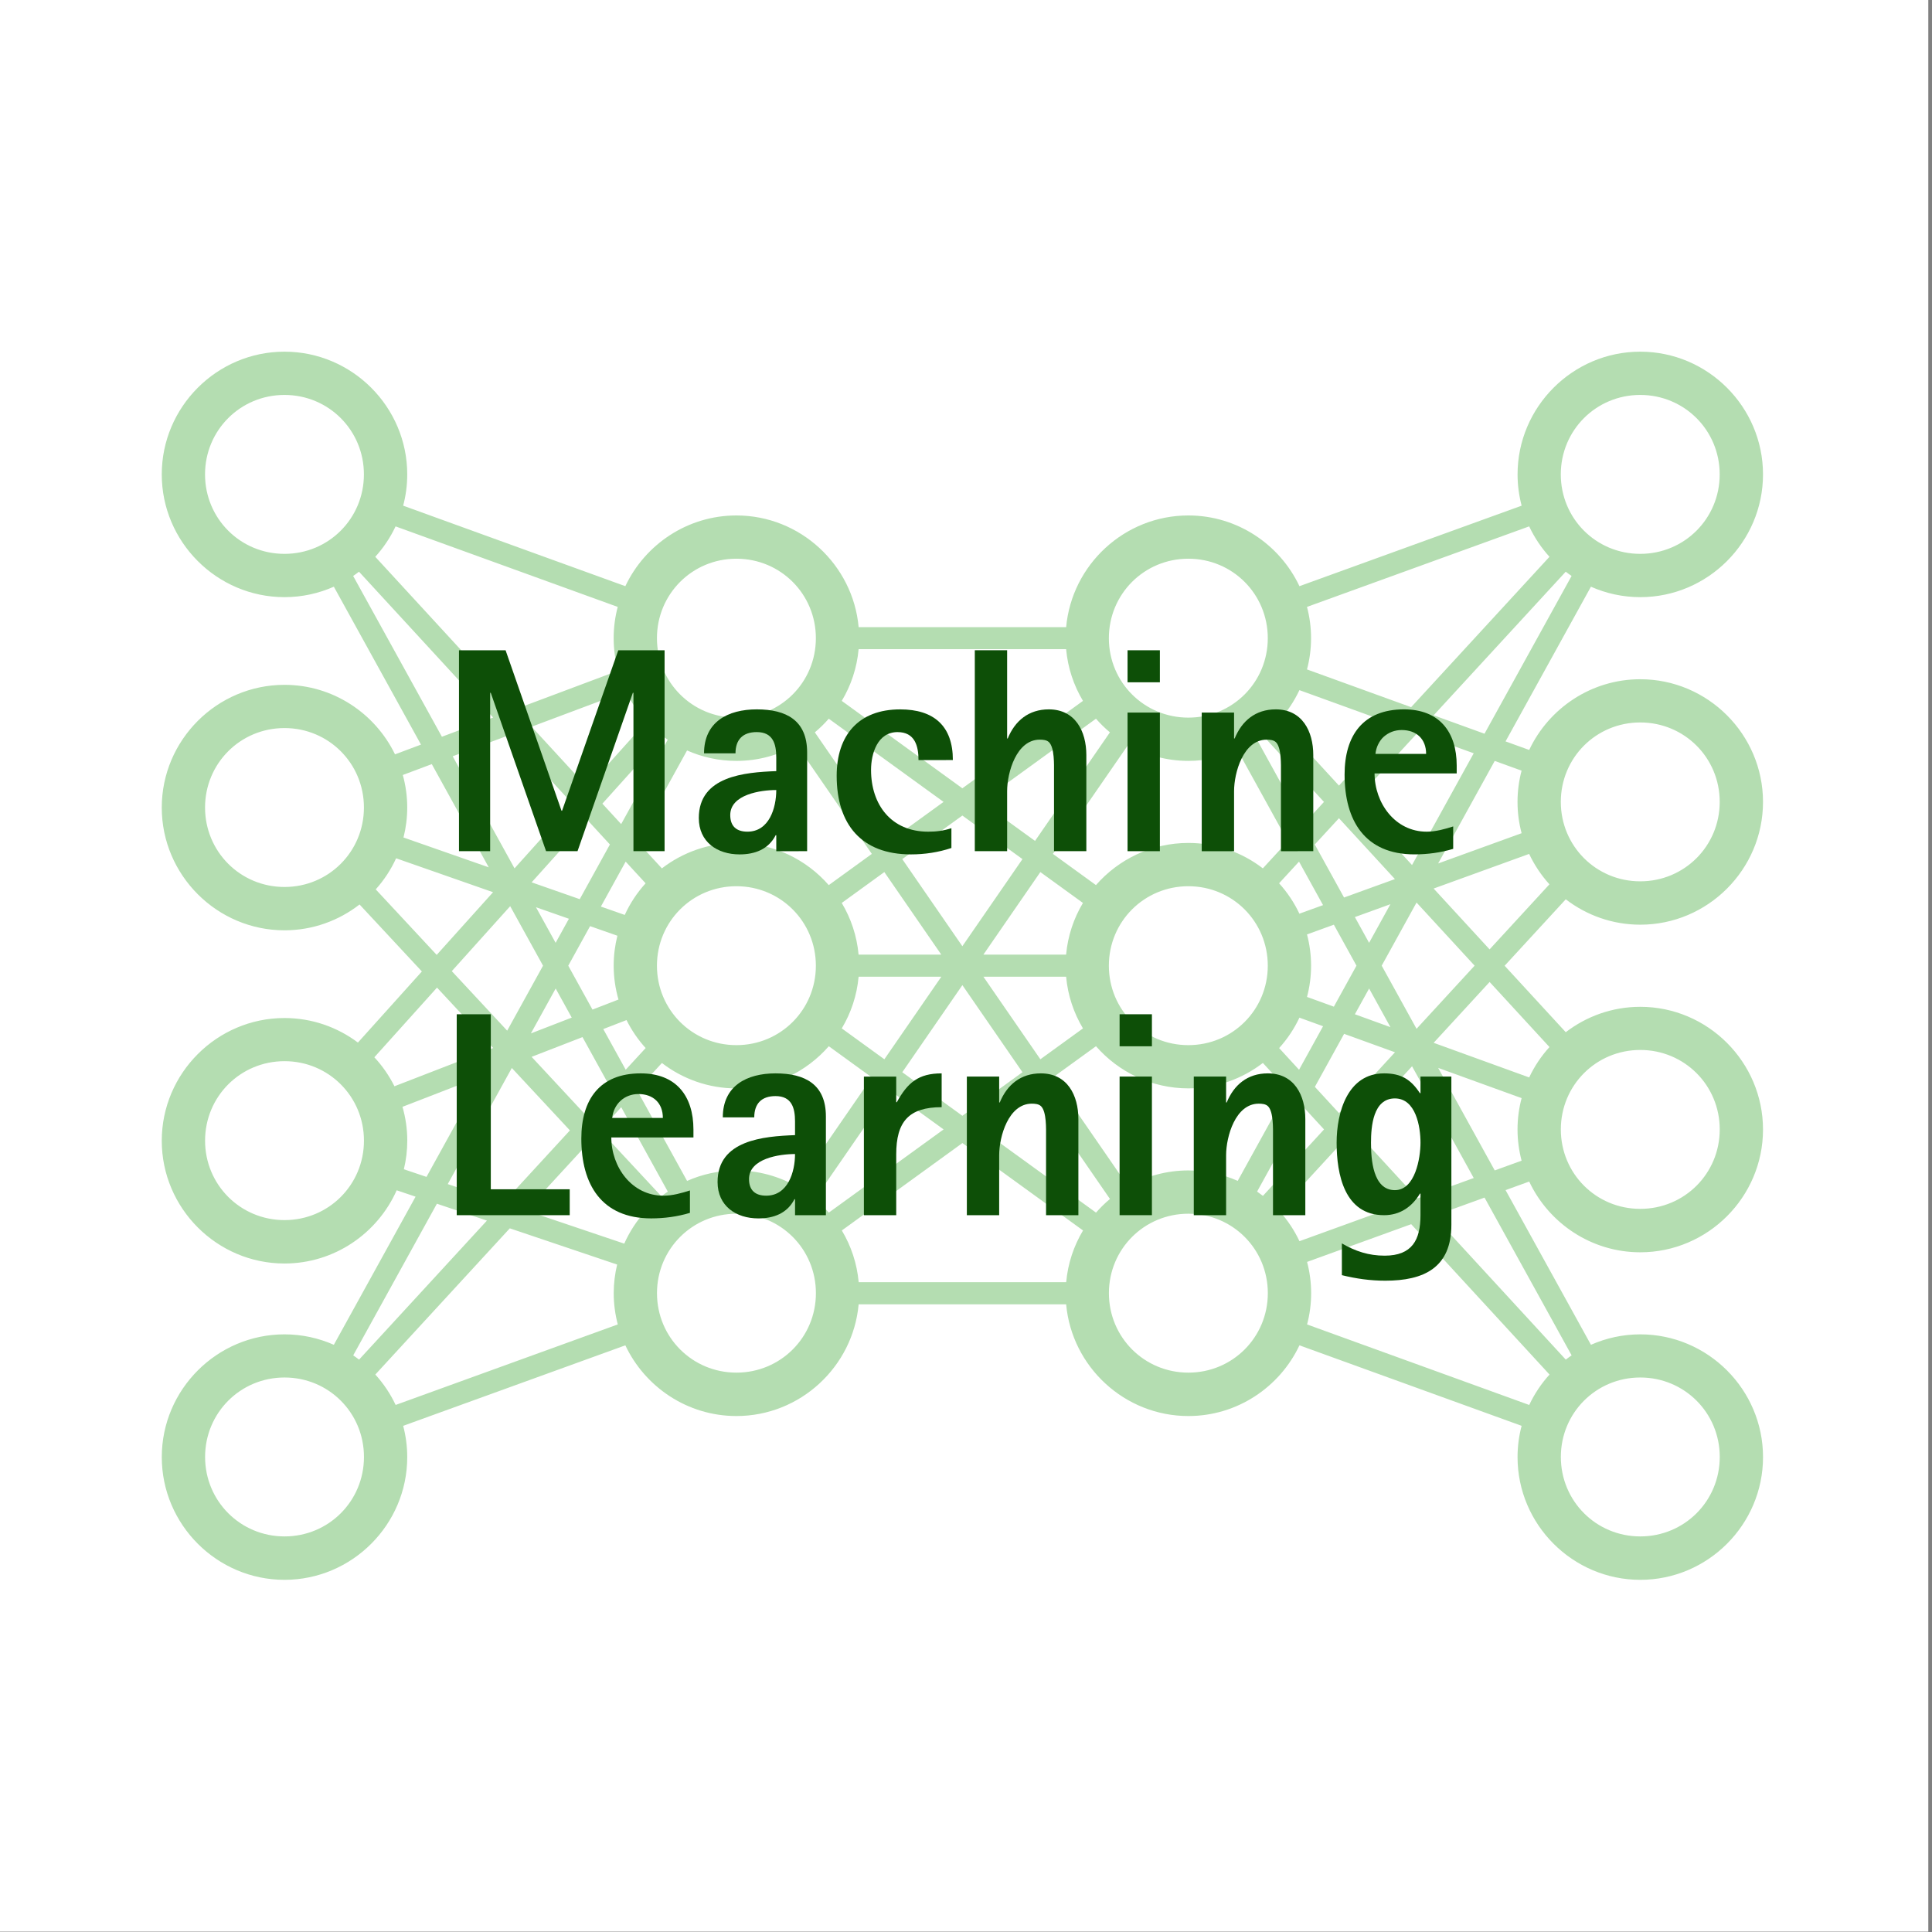 <?xml version="1.0" encoding="UTF-8" standalone="no"?>
<!-- Created with Inkscape (http://www.inkscape.org/) -->

<svg
   xmlns:dc="http://purl.org/dc/elements/1.1/"
   xmlns:cc="http://creativecommons.org/ns#"
   xmlns:rdf="http://www.w3.org/1999/02/22-rdf-syntax-ns#"
   xmlns:svg="http://www.w3.org/2000/svg"
   xmlns="http://www.w3.org/2000/svg"
   xmlns:sodipodi="http://sodipodi.sourceforge.net/DTD/sodipodi-0.dtd"
   xmlns:inkscape="http://www.inkscape.org/namespaces/inkscape"
   width="25mm"
   height="25mm"
   viewBox="0 0 25 25"
   version="1.1"
   id="svg5115"
   inkscape:version="0.92.4 (unknown)"
   sodipodi:docname="machine_learning.svg"
   inkscape:export-filename="C:\Users\awiszus\Pictures\Flyer\Rastergrafik.png"
   inkscape:export-xdpi="300.47598"
   inkscape:export-ydpi="300.47598">
  <rect x="0" y="0" width="25" height="25" fill="#808080" stroke="none"/>
  <defs
     id="defs5109" />
  <sodipodi:namedview
     id="base"
     pagecolor="#ffffff"
     bordercolor="#666666"
     borderopacity="1.0"
     inkscape:pageopacity="0.0"
     inkscape:pageshadow="2"
     inkscape:zoom="2.8"
     inkscape:cx="88.877502"
     inkscape:cy="71.280943"
     inkscape:document-units="mm"
     inkscape:current-layer="g12196-8"
     showgrid="false"
     inkscape:window-width="1790"
     inkscape:window-height="1052"
     inkscape:window-x="0"
     inkscape:window-y="0"
     inkscape:window-maximized="0"
     showguides="false"
     fit-margin-top="0"
     fit-margin-left="0"
     fit-margin-right="0"
     fit-margin-bottom="0"
     inkscape:snap-page="true" />
  <g
     inkscape:label="Ebene 1"
     inkscape:groupmode="layer"
     id="layer1"
     transform="translate(-121.483,-18.439)">
    <g
       id="g12196-8"
       transform="matrix(0.262,0,0,0.262,-647.216,-37.643)">
      <g
         transform="translate(-220.955,-193.975)"
         id="g3372">
        <rect
           y="408.017"
           x="3154.744"
           height="95.414"
           width="95.414"
           id="rect1048-63-0"
           style="color:#000000;clip-rule:nonzero;display:inline;overflow:visible;visibility:visible;opacity:1;isolation:auto;mix-blend-mode:normal;color-interpolation:sRGB;color-interpolation-filters:linearRGB;solid-color:#000000;solid-opacity:1;fill:#ffffff;fill-opacity:1;fill-rule:nonzero;stroke:none;stroke-width:1.935;stroke-linecap:round;stroke-miterlimit:4;stroke-dasharray:none;stroke-dashoffset:0;stroke-opacity:1;color-rendering:auto;image-rendering:auto;shape-rendering:auto;text-rendering:auto;enable-background:accumulate" />
        <path
           style="color:#000000;font-style:normal;font-variant:normal;font-weight:normal;font-stretch:normal;font-size:medium;line-height:normal;font-family:sans-serif;font-variant-ligatures:normal;font-variant-position:normal;font-variant-caps:normal;font-variant-numeric:normal;font-variant-alternates:normal;font-feature-settings:normal;text-indent:0;text-align:start;text-decoration:none;text-decoration-line:none;text-decoration-style:solid;text-decoration-color:#000000;letter-spacing:normal;word-spacing:normal;text-transform:none;writing-mode:lr-tb;direction:ltr;text-orientation:mixed;dominant-baseline:auto;baseline-shift:baseline;text-anchor:start;white-space:normal;shape-padding:0;clip-rule:nonzero;display:inline;overflow:visible;visibility:visible;opacity:1;isolation:auto;mix-blend-mode:normal;color-interpolation:sRGB;color-interpolation-filters:linearRGB;solid-color:#000000;solid-opacity:1;vector-effect:none;fill:#b4ddb1;fill-opacity:1;fill-rule:nonzero;stroke:none;stroke-width:2.137;stroke-linecap:round;stroke-linejoin:miter;stroke-miterlimit:4;stroke-dasharray:none;stroke-dashoffset:0;stroke-opacity:1;color-rendering:auto;image-rendering:auto;shape-rendering:auto;text-rendering:auto;enable-background:accumulate"
           d="m 3168.971,425.397 c -3.335,0 -6.061,2.727 -6.061,6.062 0,3.335 2.727,6.062 6.061,6.062 0.866,-10e-6 1.691,-0.185 2.438,-0.516 l 4.304,7.799 -1.283,0.481 c -0.983,-2.027 -3.064,-3.433 -5.459,-3.433 -3.335,0 -6.061,2.727 -6.061,6.062 0,3.335 2.727,6.062 6.061,6.062 1.394,0 2.681,-0.478 3.708,-1.276 l 3.078,3.308 -3.159,3.512 c -1.013,-0.761 -2.269,-1.212 -3.627,-1.212 -3.335,1e-5 -6.061,2.727 -6.061,6.062 0,3.335 2.727,6.062 6.061,6.062 2.466,-10e-6 4.597,-1.491 5.542,-3.616 l 0.933,0.315 -4.037,7.316 c -0.747,-0.331 -1.571,-0.516 -2.437,-0.516 -3.335,1e-5 -6.061,2.727 -6.061,6.062 0,3.335 2.727,6.062 6.061,6.062 3.335,-10e-6 6.062,-2.727 6.062,-6.062 0,-0.533 -0.071,-1.05 -0.201,-1.544 l 10.973,-3.976 c 0.971,2.059 3.068,3.492 5.486,3.492 3.151,0 5.757,-2.434 6.036,-5.516 h 10.249 c 0.278,3.081 2.885,5.516 6.036,5.516 2.418,0 4.515,-1.433 5.486,-3.492 l 10.973,3.976 c -0.131,0.493 -0.201,1.011 -0.201,1.544 0,3.335 2.727,6.062 6.062,6.062 3.335,-10e-6 6.062,-2.727 6.062,-6.062 0,-3.335 -2.727,-6.062 -6.062,-6.062 -0.866,0 -1.69,0.185 -2.437,0.516 l -4.217,-7.64 1.167,-0.423 c 0.971,2.059 3.068,3.494 5.486,3.494 3.335,0 6.062,-2.727 6.062,-6.062 0,-3.335 -2.727,-6.062 -6.062,-6.062 -1.381,0 -2.658,0.469 -3.68,1.254 l -3.019,-3.282 3.019,-3.282 c 1.022,0.785 2.298,1.254 3.68,1.254 3.335,0 6.062,-2.727 6.062,-6.062 0,-3.335 -2.727,-6.061 -6.062,-6.061 -2.418,1e-5 -4.515,1.433 -5.486,3.493 l -1.168,-0.423 4.217,-7.64 c 0.747,0.331 1.571,0.516 2.437,0.516 3.335,-10e-6 6.062,-2.727 6.062,-6.062 0,-3.335 -2.727,-6.062 -6.062,-6.062 -3.335,0 -6.06,2.727 -6.06,6.062 0,0.533 0.071,1.05 0.201,1.544 l -10.974,3.976 c -0.971,-2.059 -3.068,-3.493 -5.486,-3.493 -3.151,0 -5.757,2.434 -6.036,5.516 h -10.249 c -0.278,-3.081 -2.885,-5.516 -6.036,-5.516 -2.418,0 -4.515,1.434 -5.486,3.493 l -10.973,-3.976 c 0.131,-0.493 0.201,-1.011 0.201,-1.544 0,-3.335 -2.727,-6.062 -6.062,-6.062 z m 0,2.137 c 2.18,10e-6 3.923,1.744 3.923,3.924 0,2.18 -1.743,3.925 -3.923,3.925 -2.18,-1e-5 -3.924,-1.745 -3.924,-3.925 0,-2.18 1.744,-3.924 3.924,-3.924 z m 66.959,0 c 2.18,10e-6 3.925,1.744 3.925,3.924 0,2.18 -1.744,3.925 -3.925,3.925 -2.18,-1e-5 -3.923,-1.745 -3.923,-3.925 0,-2.18 1.743,-3.924 3.923,-3.924 z m -5.485,6.492 c 0.259,0.55 0.598,1.056 1.003,1.502 l -6.832,7.427 -5.144,-1.864 c 0.131,-0.493 0.201,-1.011 0.201,-1.544 0,-0.533 -0.07,-1.05 -0.201,-1.544 z m -55.987,3.3e-4 10.972,3.977 c -0.131,0.493 -0.201,1.011 -0.201,1.544 0,0.556 0.077,1.095 0.219,1.607 l -5.07,1.901 -6.923,-7.527 c 0.405,-0.445 0.744,-0.952 1.003,-1.502 z m 16.833,1.596 c 2.18,0 3.925,1.745 3.925,3.925 0,2.18 -1.745,3.924 -3.925,3.924 -2.18,0 -3.924,-1.744 -3.924,-3.924 0,-2.18 1.744,-3.925 3.924,-3.925 z m 22.321,0 c 2.18,0 3.924,1.745 3.924,3.925 0,2.18 -1.744,3.924 -3.924,3.924 -2.18,0 -3.925,-1.744 -3.925,-3.924 0,-2.18 1.745,-3.925 3.925,-3.925 z m 18.639,0.642 c 0.094,0.072 0.19,0.143 0.289,0.21 l -4.301,7.792 -2.512,-0.91 z m -59.599,3.2e-4 6.625,7.202 -2.531,0.949 -4.383,-7.941 c 0.099,-0.067 0.194,-0.137 0.289,-0.21 z m 24.675,3.826 h 10.249 c 0.083,0.926 0.377,1.793 0.832,2.554 l -5.957,4.317 -5.956,-4.317 c 0.456,-0.761 0.749,-1.628 0.832,-2.554 z m 21.771,2.023 4.718,1.71 -2.764,3.005 -2.956,-3.214 c 0.405,-0.445 0.743,-0.951 1.002,-1.502 z m -33.265,0.06 c 0.265,0.548 0.612,1.049 1.022,1.49 l -2.924,3.251 -2.755,-2.995 z m 10.02,1.351 5.67,4.109 -2.659,1.927 -3.699,-5.362 c 0.247,-0.206 0.477,-0.432 0.688,-0.674 z m 13.197,0 c 0.212,0.242 0.442,0.468 0.689,0.674 l -3.699,5.362 -2.659,-1.927 z m 26.881,0.185 c 2.18,10e-6 3.925,1.743 3.925,3.923 0,2.18 -1.744,3.924 -3.925,3.924 -2.18,0 -3.923,-1.744 -3.923,-3.924 0,-2.18 1.743,-3.923 3.923,-3.923 z m -66.959,0.277 c 2.18,0 3.923,1.744 3.923,3.924 0,2.18 -1.743,3.925 -3.923,3.925 -2.18,0 -3.924,-1.745 -3.924,-3.925 0,-2.18 1.744,-3.924 3.924,-3.924 z m 55.955,0.239 2.779,1.007 -3.046,5.519 -2.868,-3.118 z m -44.853,0.107 3.124,3.397 -2.865,3.186 -3.054,-5.535 z m 37.219,0.02 3.018,3.282 -1.008,1.096 -2.3,-4.167 c 0.099,-0.067 0.195,-0.138 0.289,-0.211 z m -29.629,0.042 c 0.077,0.058 0.156,0.114 0.236,0.168 l -2.3,4.167 -0.928,-1.009 z m 6.603,0.426 3.713,5.381 -2.127,1.542 c -1.113,-1.273 -2.747,-2.082 -4.561,-2.082 -1.382,0 -2.659,0.469 -3.681,1.255 l -1.232,-1.339 2.475,-4.485 c 0.747,0.331 1.571,0.516 2.437,0.516 1.08,0 2.095,-0.287 2.976,-0.787 z m 16.369,0 c 0.88,0.5 1.896,0.787 2.976,0.787 0.866,0 1.69,-0.186 2.437,-0.516 l 2.475,4.485 -1.232,1.339 c -1.022,-0.786 -2.299,-1.255 -3.681,-1.255 -1.815,0 -3.448,0.809 -4.562,2.082 l -2.127,-1.542 z m 18.108,0.789 1.327,0.481 c -0.131,0.493 -0.201,1.011 -0.201,1.544 0,0.533 0.071,1.051 0.202,1.545 l -4.122,1.494 z m -52.497,0.158 2.813,5.097 -4.211,-1.473 c 0.12,-0.474 0.185,-0.97 0.185,-1.48 0,-0.556 -0.077,-1.095 -0.219,-1.607 z m 26.204,2.54 2.969,2.151 -2.969,4.303 -2.968,-4.303 z m 18.6,0.132 2.764,3.006 -2.513,0.91 -1.445,-2.619 z m -37.112,0.096 1.105,1.201 -1.49,2.701 -2.376,-0.831 z m 46.505,1.667 c 0.26,0.55 0.598,1.056 1.003,1.501 l -2.956,3.214 -2.764,-3.005 z m -55.959,0.216 4.788,1.675 -2.784,3.096 -3.011,-3.236 c 0.409,-0.455 0.75,-0.972 1.007,-1.535 z m 44.594,0.164 1.186,2.149 -1.168,0.423 c -0.259,-0.55 -0.598,-1.056 -1.003,-1.501 z m -33.257,3.9e-4 0.985,1.071 c -0.42,0.462 -0.767,0.988 -1.03,1.562 l -1.179,-0.413 z m 12.776,0.516 2.813,4.078 h -4.085 c -0.084,-0.925 -0.377,-1.792 -0.832,-2.553 z m 7.705,0 2.104,1.525 c -0.455,0.76 -0.748,1.627 -0.832,2.553 h -4.085 z m -15.012,0.699 c 2.18,1e-5 3.925,1.745 3.925,3.925 0,2.18 -1.745,3.924 -3.925,3.924 -2.18,0 -3.924,-1.744 -3.924,-3.924 0,-2.18 1.744,-3.925 3.924,-3.925 z m 22.321,0 c 2.18,1e-5 3.924,1.745 3.924,3.925 0,2.18 -1.744,3.924 -3.924,3.924 -2.18,0 -3.925,-1.744 -3.925,-3.924 0,-2.18 1.745,-3.925 3.925,-3.925 z m 11.271,0.806 2.868,3.118 -2.868,3.118 -1.721,-3.118 z m -1.291,0.082 -1.053,1.908 -0.702,-1.272 z m -43.473,0.098 1.622,2.939 -1.771,3.209 -2.735,-2.94 z m 1.274,0.052 1.626,0.569 -0.656,1.189 z m 39.406,0.862 1.117,2.024 -1.117,2.025 -1.326,-0.481 c 0.131,-0.493 0.201,-1.01 0.201,-1.543 0,-0.533 -0.071,-1.05 -0.201,-1.544 z m -36.735,0.072 1.35,0.473 c -0.12,0.474 -0.184,0.969 -0.184,1.48 0,0.579 0.084,1.139 0.237,1.671 l -1.284,0.497 -1.196,-2.168 z m 13.263,2.498 h 4.085 l -2.813,4.077 -2.104,-1.525 c 0.455,-0.76 0.748,-1.627 0.832,-2.552 z m 6.164,0 h 4.085 c 0.084,0.925 0.377,1.792 0.832,2.552 l -2.104,1.525 z m 25.001,0.259 2.956,3.214 c -0.405,0.445 -0.743,0.951 -1.002,1.501 l -4.718,-1.71 z m -26.04,0.156 2.968,4.302 -2.968,2.151 -2.968,-2.151 z m -25.948,0.122 2.776,2.984 -4.878,1.889 c -0.262,-0.525 -0.597,-1.006 -0.992,-1.432 z m 5.861,0.045 0.793,1.437 -2.017,0.781 z m 40.175,0 1.053,1.908 -1.756,-0.636 z m -3.441,1.44 1.167,0.423 -1.186,2.149 -0.984,-1.07 c 0.405,-0.445 0.743,-0.951 1.002,-1.501 z m -33.235,0.119 c 0.251,0.504 0.569,0.969 0.945,1.382 l -0.985,1.07 -1.108,-2.008 z m 35.441,0.68 2.513,0.91 -2.764,3.005 -1.193,-1.297 z m -37.615,0.161 1.356,2.457 -1.238,1.347 -2.632,-2.829 z m 12.164,0.45 2.127,1.542 -3.713,5.382 c -0.88,-0.5 -1.896,-0.787 -2.976,-0.787 -0.866,0 -1.69,0.185 -2.437,0.516 l -2.475,-4.485 1.232,-1.339 c 1.022,0.786 2.299,1.255 3.681,1.255 1.815,-1e-5 3.448,-0.809 4.561,-2.082 z m 13.197,0 c 1.113,1.274 2.747,2.082 4.562,2.082 1.382,-1e-5 2.658,-0.469 3.68,-1.255 l 1.232,1.339 -2.475,4.485 c -0.747,-0.331 -1.571,-0.516 -2.437,-0.516 -1.08,0 -2.095,0.287 -2.976,0.787 l -3.713,-5.382 z m 26.881,0.185 c 2.18,0 3.925,1.745 3.925,3.925 0,2.18 -1.744,3.923 -3.925,3.923 -2.18,-1e-5 -3.923,-1.743 -3.923,-3.923 0,-2.18 1.743,-3.925 3.923,-3.925 z m -66.959,0.554 c 2.18,0 3.923,1.745 3.923,3.925 0,2.18 -1.743,3.924 -3.923,3.924 -2.18,0 -3.924,-1.744 -3.924,-3.924 0,-2.18 1.744,-3.925 3.924,-3.925 z m 55.688,0.252 3.046,5.519 -2.779,1.007 -3.135,-3.408 z m 1.29,0.08 4.121,1.493 c -0.131,0.494 -0.202,1.011 -0.202,1.545 0,0.533 0.071,1.05 0.201,1.544 l -1.327,0.481 z m -45.752,0.004 2.869,3.083 -3.29,3.577 -2.743,-0.926 z m -1.462,0.393 -2.752,4.986 -1.118,-0.377 c 0.11,-0.454 0.169,-0.927 0.169,-1.413 0,-0.579 -0.084,-1.139 -0.237,-1.671 z m 27.305,0.714 3.699,5.362 c -0.247,0.206 -0.477,0.432 -0.689,0.674 l -5.67,-4.109 z m -7.176,3.9e-4 2.659,1.927 -5.67,4.109 c -0.211,-0.242 -0.441,-0.468 -0.688,-0.674 z m -13.263,0.831 2.3,4.167 c -0.108,0.074 -0.214,0.152 -0.317,0.232 l -3.032,-3.258 z m 33.703,0 1.008,1.096 -3.018,3.281 c -0.095,-0.073 -0.191,-0.143 -0.289,-0.21 z m -16.852,1.769 5.957,4.317 c -0.456,0.761 -0.749,1.628 -0.832,2.554 h -10.249 c -0.083,-0.926 -0.377,-1.793 -0.832,-2.554 z m 18.6,0.132 2.764,3.005 -4.718,1.71 c -0.259,-0.55 -0.598,-1.056 -1.002,-1.501 z m -37.241,0.044 2.974,3.196 c -0.424,0.472 -0.774,1.01 -1.035,1.596 l -4.843,-1.635 z m 44.428,2.518 4.301,7.792 c -0.099,0.067 -0.194,0.137 -0.289,0.21 l -6.524,-7.092 z m -51.742,0.302 2.471,0.834 -6.315,6.866 c -0.094,-0.072 -0.19,-0.143 -0.289,-0.21 z m 14.794,0.494 c 2.18,0 3.925,1.744 3.925,3.924 0,2.18 -1.745,3.925 -3.925,3.925 -2.18,0 -3.924,-1.745 -3.924,-3.925 0,-2.18 1.744,-3.924 3.924,-3.924 z m 22.321,0 c 2.18,0 3.924,1.744 3.924,3.924 0,2.18 -1.744,3.925 -3.924,3.925 -2.18,0 -3.925,-1.745 -3.925,-3.925 0,-2.18 1.745,-3.924 3.925,-3.924 z m 11.005,0.517 6.832,7.427 c -0.405,0.445 -0.744,0.951 -1.003,1.502 l -10.972,-3.977 c 0.131,-0.493 0.201,-1.011 0.201,-1.544 0,-0.533 -0.071,-1.05 -0.201,-1.544 z m -44.519,0.205 5.301,1.789 c -0.109,0.454 -0.169,0.927 -0.169,1.413 0,0.533 0.071,1.05 0.201,1.544 l -10.972,3.977 c -0.259,-0.55 -0.598,-1.056 -1.003,-1.502 z m -11.126,7.367 c 2.18,0 3.923,1.744 3.923,3.924 0,2.18 -1.743,3.925 -3.923,3.925 -2.18,0 -3.924,-1.745 -3.924,-3.925 0,-2.18 1.744,-3.924 3.924,-3.924 z m 66.959,0 c 2.18,0 3.925,1.744 3.925,3.924 0,2.18 -1.744,3.925 -3.925,3.925 -2.18,0 -3.923,-1.745 -3.923,-3.925 0,-2.18 1.743,-3.924 3.923,-3.924 z"
           id="path11591-0-4-2"
           inkscape:connector-curvature="0" />
        <g
           transform="matrix(0.728,0,0,0.728,2595.459,-4.141)"
           aria-label="Machine Learning"
           style="font-style:normal;font-variant:normal;font-weight:800;font-stretch:normal;font-size:19.756px;line-height:1.25;font-family:'Rotis Sans Serif Std';-inkscape-font-specification:'Rotis Sans Serif Std Ultra-Bold';text-align:center;letter-spacing:0px;word-spacing:0px;text-anchor:middle;opacity:1;fill:#0d4f07;fill-opacity:1;stroke:none;stroke-width:2.469;stroke-linecap:round;stroke-miterlimit:4;stroke-dasharray:none"
           id="text153078-2-4-1-7-8-9">
          <path
             d="m 813.578,623.913 v -13.631 h -3.141 l -3.813,10.885 h -0.04 l -3.793,-10.885 h -3.161 v 13.631 h 2.114 v -10.747 h 0.04 l 3.754,10.747 h 2.134 l 3.754,-10.747 h 0.04 v 10.747 z"
             style="font-style:normal;font-variant:normal;font-weight:800;font-stretch:normal;font-size:19.756px;font-family:'Rotis Sans Serif Std';-inkscape-font-specification:'Rotis Sans Serif Std Ultra-Bold';text-align:center;text-anchor:middle;fill:#0d4f07;fill-opacity:1;stroke-width:2.469;stroke-linecap:round;stroke-miterlimit:4;stroke-dasharray:none"
             id="path2252-3-2-1-6"
             inkscape:connector-curvature="0" />
          <path
             d="m 823.249,623.913 v -6.697 c 0,-2.173 -1.403,-2.924 -3.418,-2.924 -1.956,0 -3.576,0.849 -3.576,2.983 h 2.134 c 0,-0.929 0.494,-1.442 1.442,-1.442 1.106,0 1.324,0.81 1.324,1.719 v 0.929 c -2.134,0.079 -5.255,0.336 -5.255,3.181 0,1.62 1.245,2.469 2.766,2.469 1.027,0 1.956,-0.336 2.45,-1.304 h 0.04 v 1.087 z m -2.094,-4.149 c 0,1.205 -0.474,2.825 -1.956,2.825 -0.731,0 -1.166,-0.356 -1.166,-1.126 0,-1.403 2.074,-1.699 3.121,-1.699 z"
             style="font-style:normal;font-variant:normal;font-weight:800;font-stretch:normal;font-size:19.756px;font-family:'Rotis Sans Serif Std';-inkscape-font-specification:'Rotis Sans Serif Std Ultra-Bold';text-align:center;text-anchor:middle;fill:#0d4f07;fill-opacity:1;stroke-width:2.469;stroke-linecap:round;stroke-miterlimit:4;stroke-dasharray:none"
             id="path2254-5-2-2-1"
             inkscape:connector-curvature="0" />
          <path
             d="m 833.136,617.73 c 0,-2.311 -1.284,-3.437 -3.576,-3.437 -2.825,0 -4.307,1.758 -4.307,4.504 0,3.299 1.679,5.334 5.038,5.334 0.929,0 1.857,-0.138 2.746,-0.435 v -1.343 c -0.533,0.178 -1.027,0.237 -1.58,0.237 -2.509,0 -3.872,-1.837 -3.872,-4.188 0,-1.106 0.435,-2.568 1.798,-2.568 1.166,0 1.422,0.929 1.422,1.897 z"
             style="font-style:normal;font-variant:normal;font-weight:800;font-stretch:normal;font-size:19.756px;font-family:'Rotis Sans Serif Std';-inkscape-font-specification:'Rotis Sans Serif Std Ultra-Bold';text-align:center;text-anchor:middle;fill:#0d4f07;fill-opacity:1;stroke-width:2.469;stroke-linecap:round;stroke-miterlimit:4;stroke-dasharray:none"
             id="path2256-2-5-9-0"
             inkscape:connector-curvature="0" />
          <path
             d="m 842.191,623.913 v -6.519 c 0,-1.62 -0.751,-3.102 -2.548,-3.102 -1.363,0 -2.292,0.77 -2.786,1.976 h -0.04 v -5.986 h -2.193 v 13.631 h 2.193 v -4.07 c 0,-1.264 0.632,-3.497 2.213,-3.497 0.217,0 0.474,0.02 0.632,0.178 0.375,0.375 0.336,1.541 0.336,2.015 v 5.374 z"
             style="font-style:normal;font-variant:normal;font-weight:800;font-stretch:normal;font-size:19.756px;font-family:'Rotis Sans Serif Std';-inkscape-font-specification:'Rotis Sans Serif Std Ultra-Bold';text-align:center;text-anchor:middle;fill:#0d4f07;fill-opacity:1;stroke-width:2.469;stroke-linecap:round;stroke-miterlimit:4;stroke-dasharray:none"
             id="path2258-4-5-3-4"
             inkscape:connector-curvature="0" />
          <path
             d="m 847.18,612.455 v -2.173 h -2.193 v 2.173 z m 0,11.458 v -9.404 h -2.193 v 9.404 z"
             style="font-style:normal;font-variant:normal;font-weight:800;font-stretch:normal;font-size:19.756px;font-family:'Rotis Sans Serif Std';-inkscape-font-specification:'Rotis Sans Serif Std Ultra-Bold';text-align:center;text-anchor:middle;fill:#0d4f07;fill-opacity:1;stroke-width:2.469;stroke-linecap:round;stroke-miterlimit:4;stroke-dasharray:none"
             id="path2260-2-2-9-2"
             inkscape:connector-curvature="0" />
          <path
             d="m 857.587,623.913 v -6.519 c 0,-1.62 -0.751,-3.102 -2.548,-3.102 -1.363,0 -2.292,0.77 -2.786,1.976 h -0.04 v -1.758 h -2.193 v 9.404 h 2.193 v -4.07 c 0,-1.264 0.632,-3.497 2.213,-3.497 0.217,0 0.474,0.02 0.632,0.178 0.375,0.375 0.336,1.541 0.336,2.015 v 5.374 z"
             style="font-style:normal;font-variant:normal;font-weight:800;font-stretch:normal;font-size:19.756px;font-family:'Rotis Sans Serif Std';-inkscape-font-specification:'Rotis Sans Serif Std Ultra-Bold';text-align:center;text-anchor:middle;fill:#0d4f07;fill-opacity:1;stroke-width:2.469;stroke-linecap:round;stroke-miterlimit:4;stroke-dasharray:none"
             id="path2262-4-4-0-2"
             inkscape:connector-curvature="0" />
          <path
             d="m 867.317,618.638 v -0.533 c 0,-2.292 -1.185,-3.813 -3.576,-3.813 -2.786,0 -4.03,1.778 -4.03,4.425 0,3.102 1.363,5.413 4.741,5.413 0.889,0 1.778,-0.119 2.627,-0.375 v -1.521 c -0.553,0.178 -1.185,0.356 -1.798,0.356 -2.153,0 -3.536,-1.956 -3.536,-3.951 z m -5.512,-1.324 c 0.099,-0.948 0.83,-1.62 1.778,-1.62 1.008,0 1.659,0.612 1.659,1.62 z"
             style="font-style:normal;font-variant:normal;font-weight:800;font-stretch:normal;font-size:19.756px;font-family:'Rotis Sans Serif Std';-inkscape-font-specification:'Rotis Sans Serif Std Ultra-Bold';text-align:center;text-anchor:middle;fill:#0d4f07;fill-opacity:1;stroke-width:2.469;stroke-linecap:round;stroke-miterlimit:4;stroke-dasharray:none"
             id="path2264-0-6-8-2"
             inkscape:connector-curvature="0" />
          <path
             d="m 807.142,648.608 v -1.758 h -5.354 v -11.873 h -2.311 v 13.631 z"
             style="font-style:normal;font-variant:normal;font-weight:800;font-stretch:normal;font-size:19.756px;font-family:'Rotis Sans Serif Std';-inkscape-font-specification:'Rotis Sans Serif Std Ultra-Bold';text-align:center;text-anchor:middle;fill:#0d4f07;fill-opacity:1;stroke-width:2.469;stroke-linecap:round;stroke-miterlimit:4;stroke-dasharray:none"
             id="path2266-6-3-8-0"
             inkscape:connector-curvature="0" />
          <path
             d="m 815.536,643.333 v -0.533 c 0,-2.292 -1.185,-3.813 -3.576,-3.813 -2.786,0 -4.03,1.778 -4.03,4.425 0,3.102 1.363,5.413 4.741,5.413 0.889,0 1.778,-0.119 2.627,-0.375 v -1.521 c -0.553,0.178 -1.185,0.356 -1.798,0.356 -2.153,0 -3.536,-1.956 -3.536,-3.951 z m -5.512,-1.324 c 0.099,-0.948 0.83,-1.62 1.778,-1.62 1.008,0 1.659,0.612 1.659,1.62 z"
             style="font-style:normal;font-variant:normal;font-weight:800;font-stretch:normal;font-size:19.756px;font-family:'Rotis Sans Serif Std';-inkscape-font-specification:'Rotis Sans Serif Std Ultra-Bold';text-align:center;text-anchor:middle;fill:#0d4f07;fill-opacity:1;stroke-width:2.469;stroke-linecap:round;stroke-miterlimit:4;stroke-dasharray:none"
             id="path2268-6-5-5-5"
             inkscape:connector-curvature="0" />
          <path
             d="m 824.522,648.608 v -6.697 c 0,-2.173 -1.403,-2.924 -3.418,-2.924 -1.956,0 -3.576,0.849 -3.576,2.983 h 2.134 c 0,-0.929 0.494,-1.442 1.442,-1.442 1.106,0 1.324,0.81 1.324,1.719 v 0.929 c -2.134,0.079 -5.255,0.336 -5.255,3.181 0,1.62 1.245,2.469 2.766,2.469 1.027,0 1.956,-0.336 2.45,-1.304 h 0.04 v 1.087 z m -2.094,-4.149 c 0,1.205 -0.474,2.825 -1.956,2.825 -0.731,0 -1.166,-0.356 -1.166,-1.126 0,-1.403 2.074,-1.699 3.121,-1.699 z"
             style="font-style:normal;font-variant:normal;font-weight:800;font-stretch:normal;font-size:19.756px;font-family:'Rotis Sans Serif Std';-inkscape-font-specification:'Rotis Sans Serif Std Ultra-Bold';text-align:center;text-anchor:middle;fill:#0d4f07;fill-opacity:1;stroke-width:2.469;stroke-linecap:round;stroke-miterlimit:4;stroke-dasharray:none"
             id="path2270-8-5-0-5"
             inkscape:connector-curvature="0" />
          <path
             d="m 832.375,638.987 c -1.58,0 -2.311,0.632 -3.042,1.956 h -0.04 v -1.738 h -2.193 v 9.404 h 2.193 v -4.129 c 0,-2.213 0.849,-3.2 3.082,-3.2 z"
             style="font-style:normal;font-variant:normal;font-weight:800;font-stretch:normal;font-size:19.756px;font-family:'Rotis Sans Serif Std';-inkscape-font-specification:'Rotis Sans Serif Std Ultra-Bold';text-align:center;text-anchor:middle;fill:#0d4f07;fill-opacity:1;stroke-width:2.469;stroke-linecap:round;stroke-miterlimit:4;stroke-dasharray:none"
             id="path2272-8-6-9-2"
             inkscape:connector-curvature="0" />
          <path
             d="m 841.651,648.608 v -6.519 c 0,-1.62 -0.751,-3.102 -2.548,-3.102 -1.363,0 -2.292,0.77 -2.786,1.976 h -0.04 v -1.758 h -2.193 v 9.404 h 2.193 v -4.07 c 0,-1.264 0.632,-3.497 2.213,-3.497 0.217,0 0.474,0.02 0.632,0.178 0.375,0.375 0.336,1.541 0.336,2.015 v 5.374 z"
             style="font-style:normal;font-variant:normal;font-weight:800;font-stretch:normal;font-size:19.756px;font-family:'Rotis Sans Serif Std';-inkscape-font-specification:'Rotis Sans Serif Std Ultra-Bold';text-align:center;text-anchor:middle;fill:#0d4f07;fill-opacity:1;stroke-width:2.469;stroke-linecap:round;stroke-miterlimit:4;stroke-dasharray:none"
             id="path2274-7-9-6-9"
             inkscape:connector-curvature="0" />
          <path
             d="m 846.64,637.149 v -2.173 h -2.193 v 2.173 z m 0,11.458 v -9.404 h -2.193 v 9.404 z"
             style="font-style:normal;font-variant:normal;font-weight:800;font-stretch:normal;font-size:19.756px;font-family:'Rotis Sans Serif Std';-inkscape-font-specification:'Rotis Sans Serif Std Ultra-Bold';text-align:center;text-anchor:middle;fill:#0d4f07;fill-opacity:1;stroke-width:2.469;stroke-linecap:round;stroke-miterlimit:4;stroke-dasharray:none"
             id="path2276-4-9-3-0"
             inkscape:connector-curvature="0" />
          <path
             d="m 857.047,648.608 v -6.519 c 0,-1.62 -0.751,-3.102 -2.548,-3.102 -1.363,0 -2.292,0.77 -2.786,1.976 h -0.04 v -1.758 h -2.193 v 9.404 h 2.193 v -4.07 c 0,-1.264 0.632,-3.497 2.213,-3.497 0.217,0 0.474,0.02 0.632,0.178 0.375,0.375 0.336,1.541 0.336,2.015 v 5.374 z"
             style="font-style:normal;font-variant:normal;font-weight:800;font-stretch:normal;font-size:19.756px;font-family:'Rotis Sans Serif Std';-inkscape-font-specification:'Rotis Sans Serif Std Ultra-Bold';text-align:center;text-anchor:middle;fill:#0d4f07;fill-opacity:1;stroke-width:2.469;stroke-linecap:round;stroke-miterlimit:4;stroke-dasharray:none"
             id="path2278-3-3-8-2"
             inkscape:connector-curvature="0" />
          <path
             d="m 866.955,639.204 h -2.094 v 1.126 h -0.04 c -0.612,-0.929 -1.264,-1.343 -2.43,-1.343 -2.489,0 -3.22,2.667 -3.22,4.702 0,2.153 0.533,4.919 3.22,4.919 1.087,0 1.897,-0.573 2.43,-1.462 h 0.04 v 1.462 c 0,1.679 -0.573,2.746 -2.43,2.746 -1.087,0 -1.976,-0.296 -2.904,-0.83 v 2.153 c 0.968,0.237 1.916,0.375 2.944,0.375 2.608,0 4.485,-0.869 4.485,-3.793 z m -2.094,4.485 c 0,1.027 -0.356,3.22 -1.738,3.22 -1.501,0 -1.62,-2.114 -1.62,-3.22 0,-1.087 0.138,-3.003 1.62,-3.003 1.422,0 1.738,1.916 1.738,3.003 z"
             style="font-style:normal;font-variant:normal;font-weight:800;font-stretch:normal;font-size:19.756px;font-family:'Rotis Sans Serif Std';-inkscape-font-specification:'Rotis Sans Serif Std Ultra-Bold';text-align:center;text-anchor:middle;fill:#0d4f07;fill-opacity:1;stroke-width:2.469;stroke-linecap:round;stroke-miterlimit:4;stroke-dasharray:none"
             id="path2280-5-8-5-8"
             inkscape:connector-curvature="0" />
        </g>
      </g>
    </g>
  </g>
</svg>
